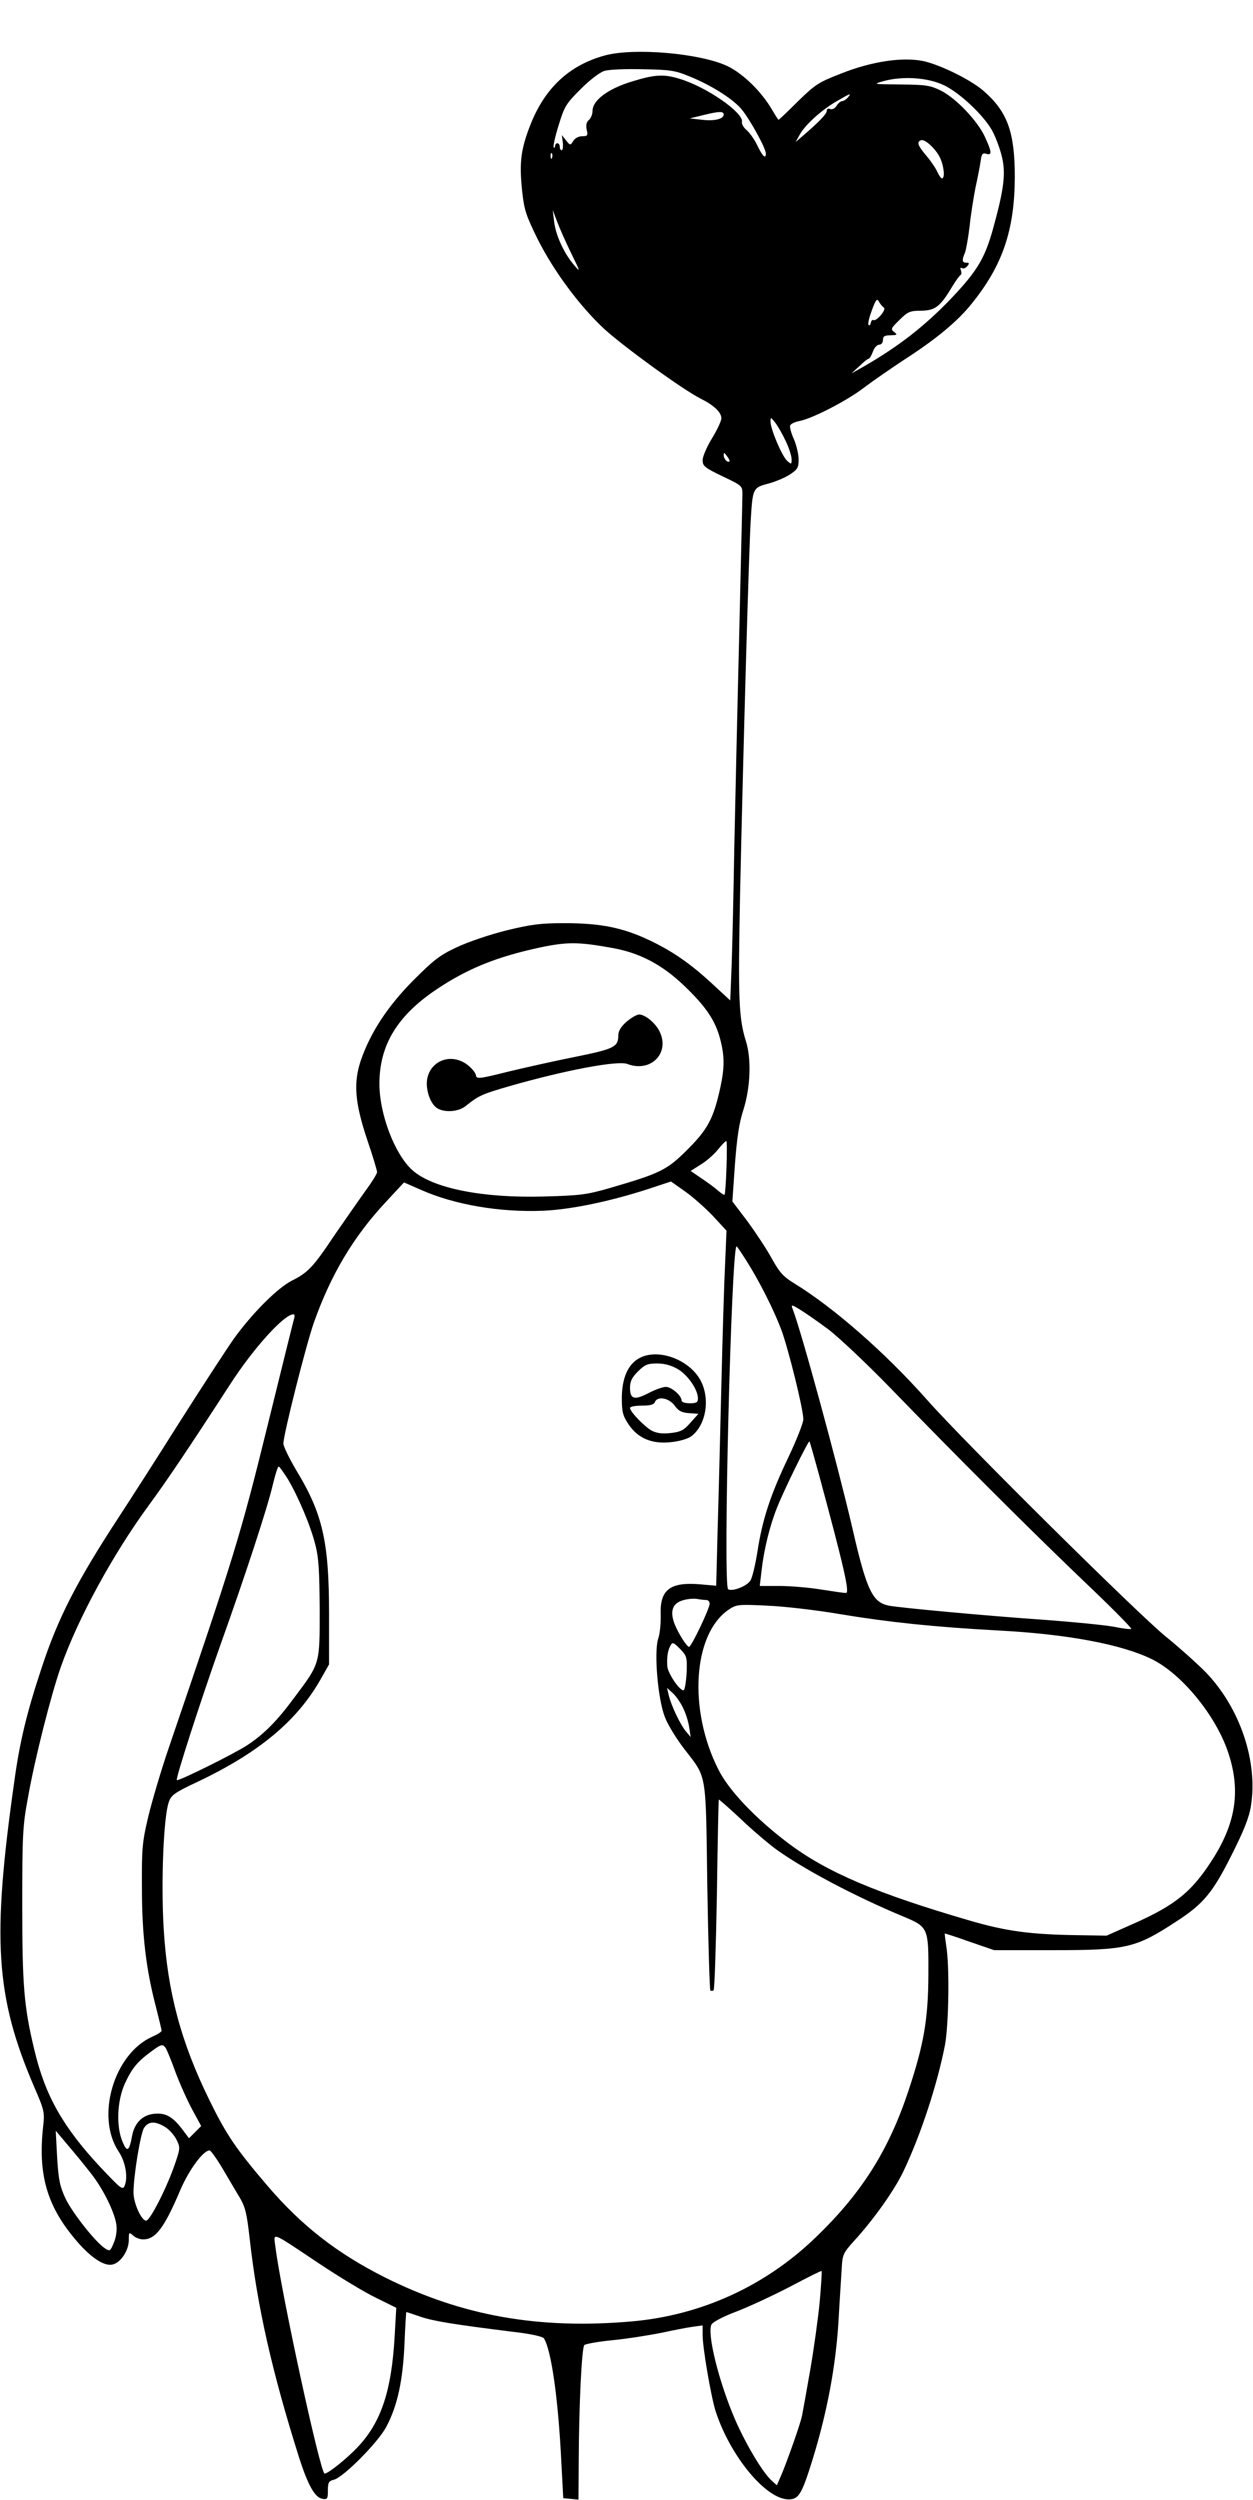 <?xml version="1.0" encoding="UTF-8" standalone="yes"?>
<svg version="1.0" xmlns="http://www.w3.org/2000/svg" width="401pt" height="800pt" viewBox="0 0 535 1067" preserveAspectRatio="xMidYMid meet">
  <g transform="translate(0,1067) scale(0.1,-0.1)" fill="#000000" stroke="none">
    <path d="M2583 10435 c-154 -42 -259 -141 -321 -303 -38 -99 -45 -155 -33
-272 9 -85 16 -106 66 -208 68 -136 178 -285 284 -384 83 -76 336 -260 412
-298 58 -29 89 -59 89 -84 0 -12 -18 -50 -40 -86 -22 -36 -40 -78 -40 -93 0
-25 8 -32 85 -69 84 -40 85 -41 85 -77 0 -20 -7 -295 -14 -611 -8 -316 -17
-726 -21 -910 -3 -184 -8 -404 -11 -488 l-6 -152 -66 61 c-98 92 -176 147
-279 196 -114 54 -208 73 -364 73 -100 0 -140 -5 -247 -31 -72 -18 -163 -49
-212 -72 -73 -34 -99 -55 -185 -141 -111 -112 -183 -223 -224 -341 -33 -98
-26 -182 28 -343 23 -67 41 -128 41 -135 0 -7 -23 -44 -51 -82 -28 -39 -87
-124 -132 -189 -90 -135 -112 -158 -182 -193 -62 -32 -171 -142 -247 -248 -31
-44 -135 -204 -231 -355 -95 -151 -212 -333 -259 -405 -180 -275 -261 -432
-332 -650 -62 -187 -92 -312 -115 -480 -96 -676 -80 -919 85 -1304 44 -101 45
-109 38 -171 -22 -201 16 -335 135 -477 61 -74 120 -116 157 -111 36 4 74 58
74 106 0 33 1 34 18 19 10 -10 30 -17 43 -17 53 0 90 48 159 211 38 88 98 169
125 169 5 0 30 -35 55 -77 25 -42 58 -99 74 -125 24 -41 30 -69 42 -174 32
-289 96 -571 210 -932 40 -125 69 -175 102 -180 20 -3 22 1 22 36 0 34 4 41
26 46 41 11 187 158 223 225 48 90 71 196 78 354 3 75 7 137 8 137 1 0 28 -9
60 -20 56 -19 142 -33 399 -65 72 -8 123 -20 128 -27 32 -49 62 -261 75 -533
l8 -150 33 -3 32 -3 1 158 c1 249 13 491 24 502 6 5 61 15 123 21 62 6 154 21
205 31 51 11 111 23 135 26 l42 6 0 -41 c0 -54 36 -265 56 -327 62 -190 214
-375 311 -375 44 0 57 23 104 175 61 199 97 392 109 582 5 92 12 196 14 230 3
59 7 66 54 118 83 91 171 215 209 295 75 157 146 375 178 541 16 88 20 338 5
424 -4 28 -7 51 -6 51 0 1 48 -14 106 -35 l105 -36 250 0 c318 0 354 9 530
124 114 74 154 123 234 283 52 103 75 161 82 208 31 192 -47 421 -194 573 -40
40 -115 107 -167 149 -115 92 -863 833 -1021 1012 -177 200 -397 393 -566 497
-49 30 -64 47 -97 106 -21 39 -68 110 -103 158 l-66 87 11 158 c9 118 18 178
37 236 29 93 34 213 10 290 -31 98 -34 185 -25 629 13 597 38 1489 46 1605 8
127 10 130 75 147 30 8 71 25 92 39 32 21 37 29 37 63 0 22 -9 61 -20 87 -12
26 -19 53 -16 59 2 7 20 15 39 19 55 10 206 88 278 144 37 28 114 81 170 118
135 87 227 163 287 238 133 164 184 315 185 541 0 193 -31 280 -135 370 -55
47 -183 110 -256 126 -88 18 -219 -1 -350 -53 -98 -38 -111 -47 -185 -119 -44
-44 -81 -79 -83 -79 -1 0 -14 20 -28 44 -45 77 -123 153 -189 185 -115 55
-398 80 -524 46z m362 -90 c94 -38 188 -98 224 -143 38 -49 101 -164 101 -186
0 -26 -15 -11 -38 38 -12 24 -32 52 -44 62 -13 11 -22 26 -20 35 8 39 -152
150 -266 184 -68 21 -106 19 -206 -12 -101 -31 -166 -80 -166 -125 0 -14 -7
-31 -15 -38 -11 -9 -14 -22 -10 -42 6 -25 4 -28 -19 -28 -15 0 -31 -8 -38 -20
-13 -20 -13 -20 -31 2 l-18 23 4 -32 c2 -18 0 -33 -5 -33 -4 0 -8 7 -8 15 0 8
-4 15 -10 15 -5 0 -10 -5 -10 -12 0 -6 -3 -9 -6 -5 -3 3 6 45 21 93 25 82 32
93 94 155 40 40 82 72 102 78 19 6 93 9 164 7 116 -2 138 -5 200 -31z m1087
-38 c66 -32 164 -124 202 -189 14 -24 33 -73 42 -108 20 -76 12 -142 -37 -319
-35 -124 -68 -178 -177 -293 -114 -119 -224 -205 -377 -293 l-50 -28 34 31
c18 18 36 32 40 32 4 0 12 14 18 30 6 17 18 30 27 30 9 0 16 8 16 20 0 16 7
20 33 20 28 1 30 2 15 14 -16 12 -14 16 23 52 35 35 45 39 93 39 60 1 81 18
133 105 15 25 31 46 35 48 4 2 4 10 1 19 -4 10 -2 14 4 10 6 -4 16 0 23 8 10
12 9 15 -4 15 -18 0 -20 10 -6 42 5 13 14 64 20 113 5 50 17 124 25 165 9 41
19 92 22 113 4 31 8 37 24 32 26 -8 24 8 -6 73 -32 69 -124 165 -188 197 -45
22 -64 25 -171 26 -120 1 -121 1 -71 15 83 22 190 14 257 -19z m-412 -52 c-7
-8 -18 -15 -24 -15 -6 0 -17 -9 -24 -20 -7 -11 -18 -17 -27 -14 -9 4 -15 1
-15 -8 0 -13 -35 -49 -104 -108 l-29 -25 19 34 c24 42 94 105 159 142 57 33
62 35 45 14z m-530 -73 c0 -18 -39 -28 -90 -22 l-55 6 65 16 c63 15 80 15 80
0z m926 -189 c15 -35 19 -83 6 -83 -4 0 -13 13 -20 28 -7 16 -28 47 -47 69
-37 44 -42 59 -22 66 17 6 67 -41 83 -80z m-1659 5 c-3 -8 -6 -5 -6 6 -1 11 2
17 5 13 3 -3 4 -12 1 -19z m82 -408 c40 -81 40 -83 12 -50 -43 50 -78 127 -85
185 l-6 50 19 -50 c10 -27 37 -88 60 -135z m1335 -232 c12 -8 -32 -60 -45 -53
-4 3 -9 -3 -11 -12 -2 -10 -6 -13 -10 -8 -3 6 4 34 15 63 17 46 22 51 30 35 6
-10 15 -21 21 -25z m-419 -570 c14 -29 25 -64 25 -77 0 -23 -1 -23 -19 -7 -22
20 -71 135 -71 167 0 21 1 20 20 -4 11 -14 31 -49 45 -79z m-240 -86 c-8 -8
-25 10 -25 26 0 13 2 13 14 -4 8 -10 13 -21 11 -22z m-500 -2078 c117 -21 212
-71 306 -161 93 -89 133 -148 154 -228 19 -73 19 -121 1 -205 -29 -133 -53
-179 -140 -266 -89 -89 -116 -102 -336 -166 -94 -27 -123 -31 -275 -35 -264
-8 -479 35 -565 113 -75 68 -140 239 -140 368 0 165 76 291 245 404 131 88
258 139 440 178 118 25 167 24 310 -2z m487 -936 c-2 -62 -6 -115 -8 -117 -2
-3 -14 5 -27 16 -12 11 -44 35 -70 52 l-48 33 44 28 c25 15 57 44 73 64 16 20
32 36 35 36 3 0 3 -51 1 -112z m-60 -206 l60 -65 -6 -141 c-4 -78 -11 -312
-16 -521 -5 -209 -12 -487 -16 -617 l-6 -237 -68 6 c-129 11 -173 -23 -169
-129 1 -35 -3 -82 -11 -104 -18 -58 -1 -259 29 -334 11 -30 48 -91 82 -135 99
-129 92 -90 99 -587 4 -241 10 -441 13 -445 4 -3 10 -3 14 1 4 4 10 188 14
409 3 221 7 403 8 405 0 2 43 -35 94 -83 50 -48 120 -107 153 -131 120 -86
336 -200 540 -285 108 -45 109 -48 108 -249 -1 -190 -19 -296 -85 -495 -85
-256 -201 -440 -401 -631 -213 -204 -485 -328 -779 -354 -397 -35 -726 23
-1054 187 -205 103 -357 221 -503 392 -134 157 -175 217 -247 364 -122 248
-180 463 -196 733 -12 194 -1 479 22 542 10 29 25 40 123 86 263 125 426 261
527 441 l34 60 0 215 c0 309 -27 428 -140 614 -30 51 -55 102 -55 114 0 38 97
422 130 516 73 206 169 367 307 515 l78 84 73 -32 c145 -64 336 -96 519 -89
119 5 284 39 448 92 l100 33 58 -41 c32 -22 85 -69 119 -104z m146 -195 c54
-85 116 -208 148 -293 30 -81 94 -339 94 -382 0 -16 -29 -89 -64 -163 -76
-159 -111 -265 -132 -403 -9 -56 -22 -111 -30 -123 -15 -24 -77 -48 -95 -37
-23 14 14 1464 36 1464 2 0 21 -28 43 -63z m347 -290 c44 -33 163 -145 265
-250 280 -289 591 -600 825 -824 116 -110 208 -203 205 -206 -3 -3 -36 1 -75
9 -38 7 -169 20 -290 29 -248 17 -625 52 -670 61 -70 14 -95 66 -156 333 -64
275 -217 837 -255 935 -7 18 -4 18 32 -4 21 -13 75 -50 119 -83z m-2279 46
c-3 -10 -55 -220 -116 -468 -113 -459 -142 -553 -419 -1365 -33 -96 -72 -229
-88 -295 -26 -110 -28 -136 -27 -305 0 -201 18 -348 60 -508 13 -52 24 -97 24
-101 0 -5 -18 -16 -41 -26 -163 -74 -241 -340 -143 -489 29 -43 41 -107 27
-145 -9 -22 -14 -18 -102 75 -162 173 -239 309 -285 506 -44 184 -51 273 -51
618 0 295 2 337 24 454 28 162 99 442 141 561 73 207 222 480 375 689 78 106
172 246 347 516 100 155 231 300 271 300 5 0 6 -8 3 -17z m2239 -661 c109
-403 134 -512 117 -512 -9 0 -57 7 -107 15 -49 8 -129 15 -176 15 l-85 0 8 68
c10 89 36 193 66 267 29 74 134 287 138 282 2 -1 19 -62 39 -135z m-2267 -24
c45 -75 99 -203 119 -284 14 -54 17 -114 18 -274 0 -237 3 -228 -111 -380 -70
-95 -126 -152 -197 -199 -52 -35 -296 -156 -302 -150 -6 6 100 334 186 577
107 299 202 589 224 685 10 42 21 77 25 77 3 0 20 -24 38 -52z m1788 -518 c8
0 14 -7 14 -16 0 -20 -78 -184 -88 -184 -9 0 -45 56 -61 96 -21 53 -11 87 29
101 19 7 48 10 64 8 16 -3 35 -5 42 -5z m569 -60 c210 -35 403 -55 675 -70
294 -15 528 -59 657 -122 129 -63 275 -242 327 -399 53 -158 34 -293 -59 -444
-92 -148 -163 -207 -352 -290 l-108 -48 -125 2 c-201 3 -303 17 -455 61 -402
117 -616 208 -781 333 -140 106 -253 225 -297 314 -129 255 -108 577 43 681
34 23 40 24 165 18 72 -3 211 -19 310 -36z m-653 -247 c-2 -37 -7 -72 -12 -77
-12 -12 -70 71 -71 103 -2 39 2 64 13 85 9 17 12 17 41 -12 29 -30 31 -35 29
-99z m-14 -157 c11 -22 22 -59 25 -81 l6 -40 -21 25 c-24 29 -63 111 -73 155
l-7 30 26 -24 c14 -13 34 -42 44 -65z m-2211 -1448 c5 -7 24 -53 42 -103 18
-49 51 -122 72 -161 l38 -70 -26 -26 -26 -26 -31 41 c-41 53 -71 69 -121 63
-48 -6 -81 -40 -91 -94 -12 -65 -21 -72 -40 -27 -29 66 -24 177 9 250 31 67
54 94 111 136 44 33 50 34 63 17z m-2 -338 c18 -11 40 -36 49 -55 16 -32 15
-38 -5 -97 -34 -102 -108 -248 -125 -248 -20 0 -54 75 -54 120 0 71 30 253 45
276 19 29 47 30 90 4z m-316 -199 c52 -66 101 -166 108 -219 3 -23 -1 -53 -11
-76 -15 -37 -17 -38 -38 -24 -40 26 -138 150 -168 212 -24 52 -30 78 -36 175
l-6 115 53 -63 c30 -35 74 -89 98 -120z m975 -385 c84 -56 193 -122 241 -145
l87 -43 -7 -122 c-13 -233 -58 -367 -157 -472 -47 -50 -127 -114 -142 -114
-18 0 -187 780 -210 968 -8 64 -25 70 188 -72z m2136 -162 c-7 -71 -25 -203
-41 -294 -16 -91 -31 -176 -34 -190 -4 -28 -66 -204 -92 -263 l-16 -37 -24 22
c-38 35 -109 155 -154 258 -70 162 -121 369 -101 407 7 11 50 34 109 56 54 21
157 69 228 106 72 38 131 68 133 66 2 -1 -2 -61 -8 -131z"/>
    <path d="M2675 6309 c-24 -21 -35 -40 -35 -58 0 -49 -17 -58 -180 -91 -85 -17
-216 -46 -290 -64 -128 -32 -135 -32 -138 -15 -2 11 -18 30 -36 44 -68 52
-157 20 -172 -60 -7 -40 9 -96 36 -120 28 -25 95 -23 128 4 56 45 70 51 187
85 241 69 461 110 503 95 102 -39 185 48 137 141 -18 35 -61 70 -86 70 -10 0
-34 -14 -54 -31z"/>
    <path d="M2732 4874 c-50 -26 -76 -84 -77 -170 0 -61 4 -76 28 -113 40 -60
100 -86 181 -77 34 3 72 14 86 24 65 47 84 162 40 242 -49 87 -178 135 -258
94z m162 -48 c43 -25 86 -88 86 -125 0 -17 -6 -21 -35 -21 -20 0 -35 5 -35 12
0 21 -43 58 -67 58 -13 0 -46 -12 -73 -26 -61 -32 -80 -27 -80 22 0 28 8 44
34 70 29 29 41 34 82 34 32 0 60 -8 88 -24z m-14 -155 c16 -23 30 -31 61 -33
l41 -3 -34 -38 c-28 -32 -41 -39 -84 -44 -36 -4 -59 -1 -81 10 -31 17 -93 81
-93 97 0 6 23 10 50 10 36 0 52 4 56 15 11 27 60 18 84 -14z"/>
  </g>
</svg>